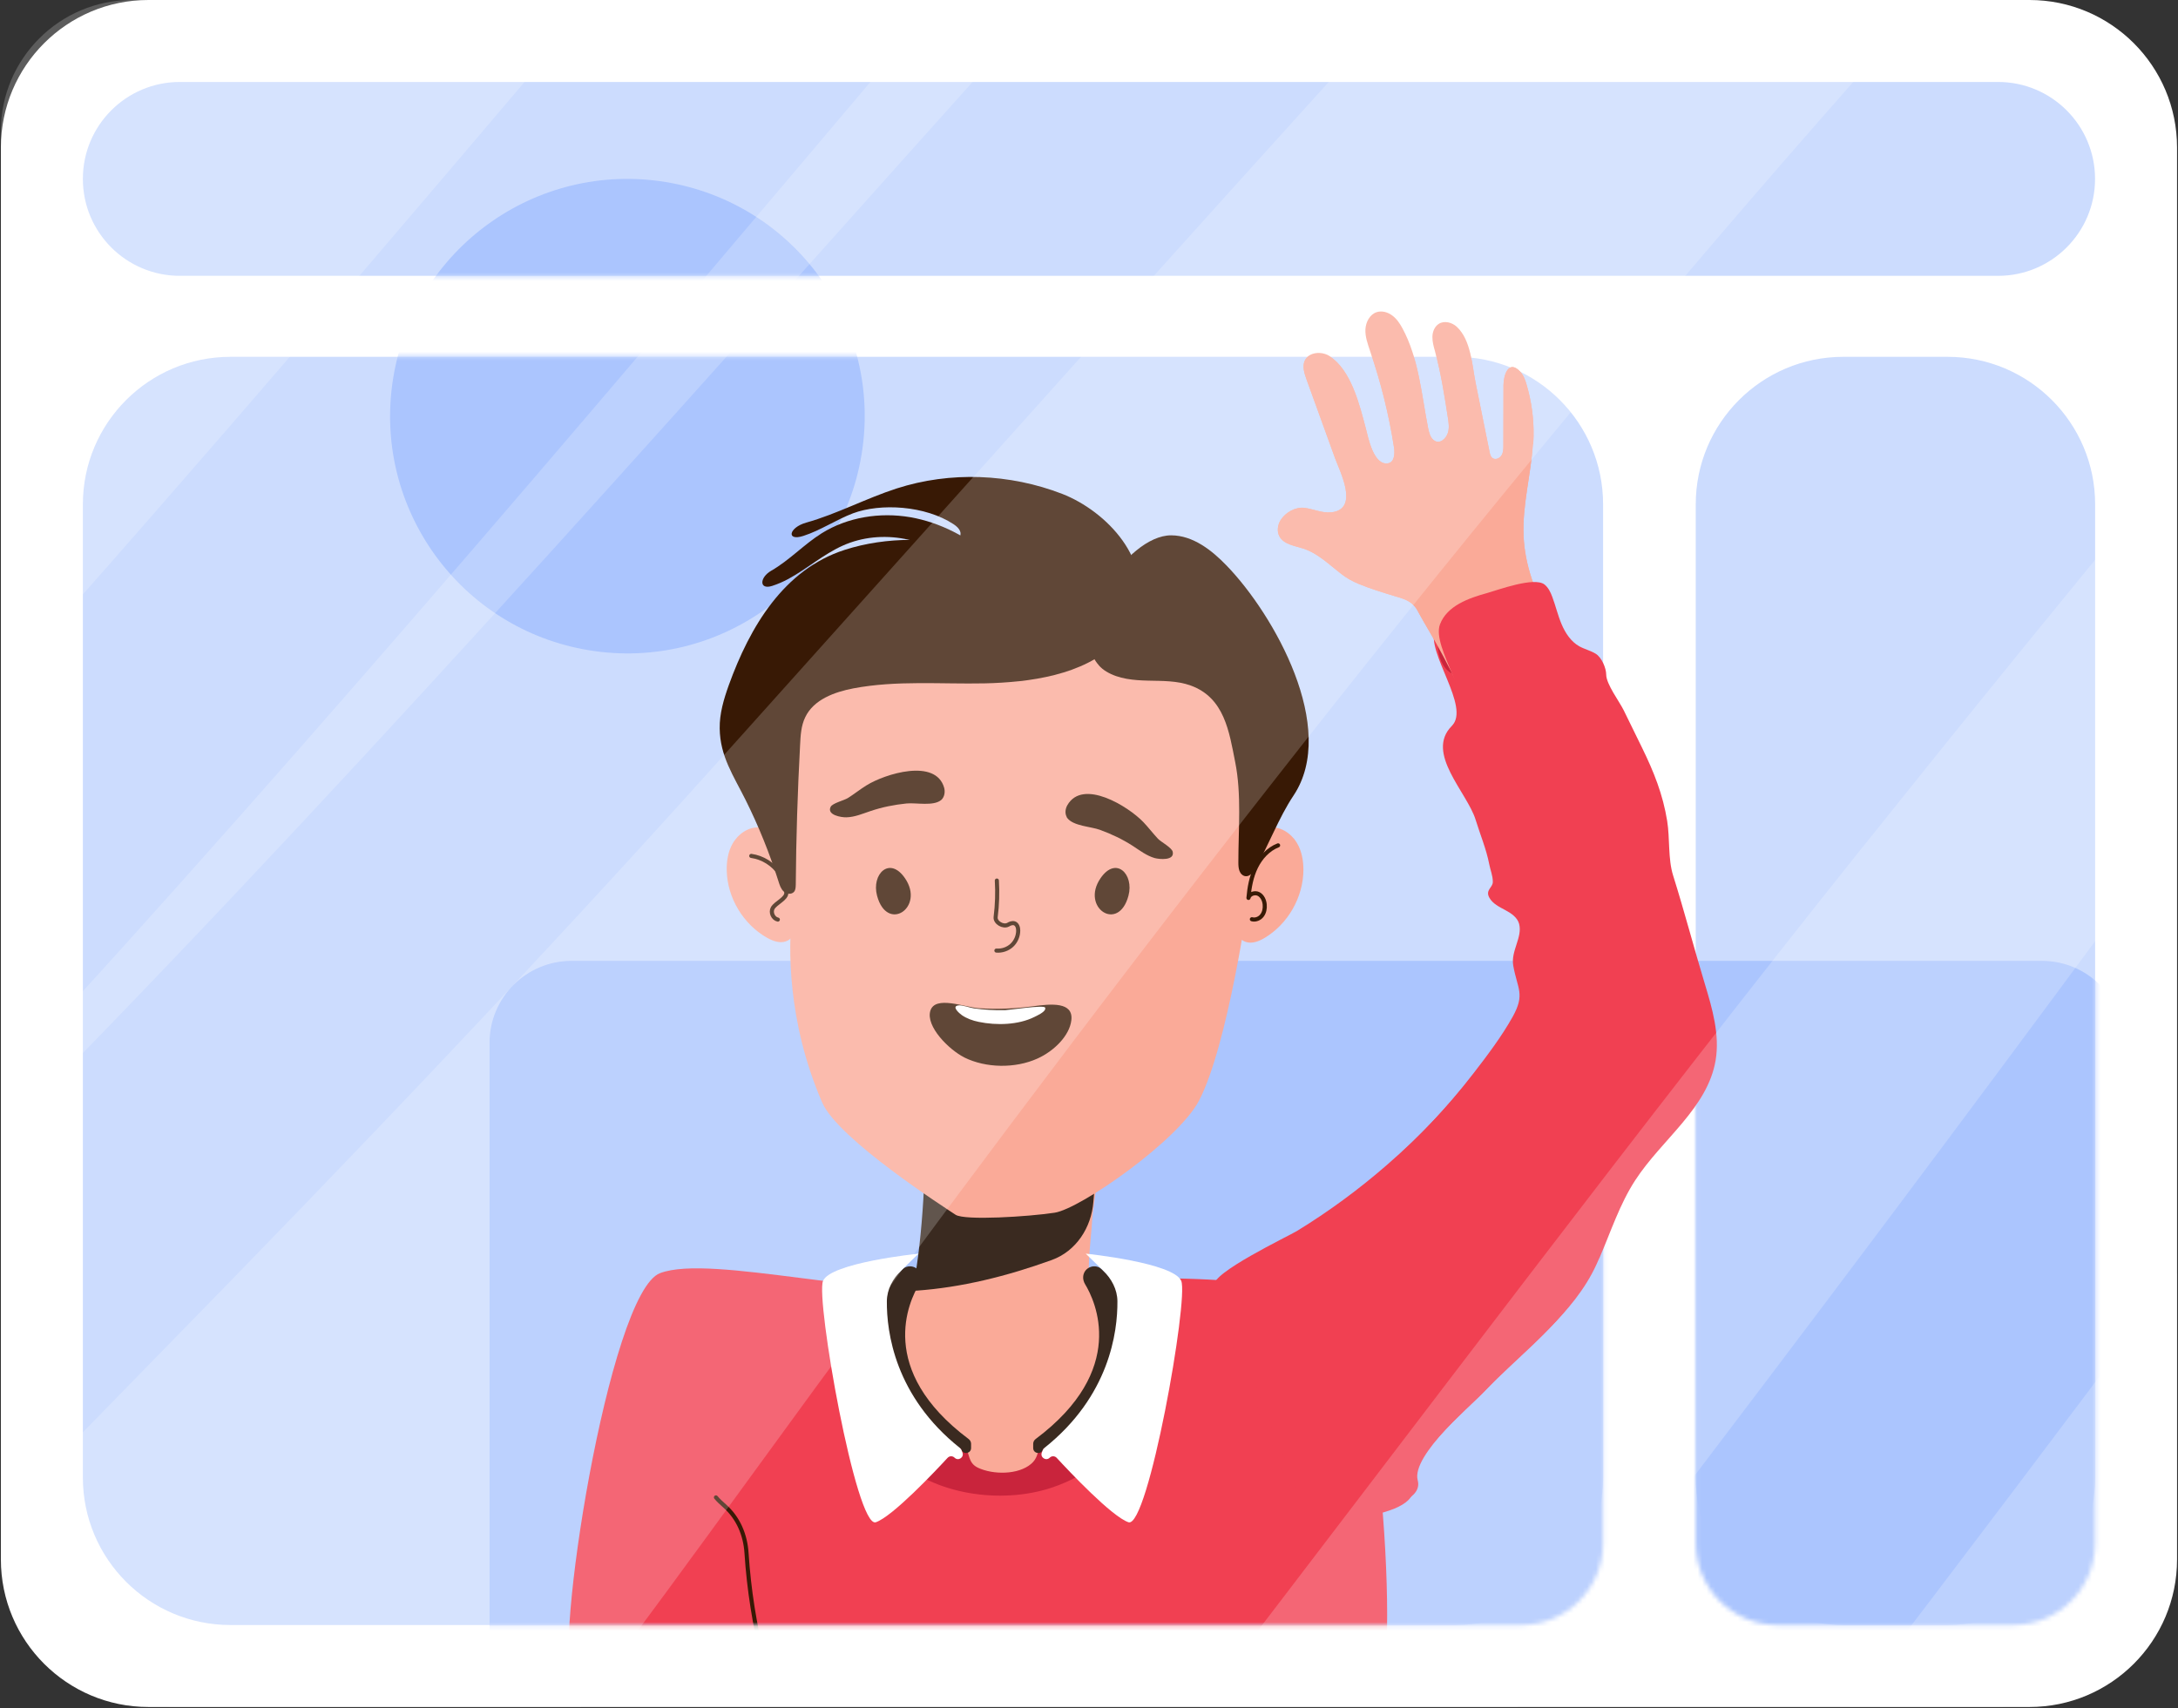 <svg width="492" height="386" viewBox="0 0 492 386" fill="none" xmlns="http://www.w3.org/2000/svg">
<rect x="0" y="0" width="492" height="386" fill="#333333" stroke="none"/>
<path d="M458.445 0H33.537C15.124 0 0.198 14.927 0.198 33.339V352.358C0.198 370.771 15.124 385.698 33.537 385.698H458.445C476.858 385.698 491.784 370.771 491.784 352.358V33.339C491.784 14.927 476.858 0 458.445 0Z" fill="white"/>
<path d="M451.36 18.521H40.621C28.525 18.521 18.719 28.327 18.719 40.423C18.719 52.52 28.525 62.325 40.621 62.325H451.36C463.456 62.325 473.262 52.52 473.262 40.423C473.262 28.327 463.456 18.521 451.36 18.521Z" fill="#CCDCFE"/>
<path d="M439.942 80.625H416.4C397.988 80.625 383.061 95.551 383.061 113.964V333.836C383.061 352.249 397.988 367.175 416.4 367.175H439.942C458.354 367.175 473.281 352.249 473.281 333.836V113.964C473.281 95.552 458.354 80.625 439.942 80.625Z" fill="#CCDCFE"/>
<path d="M328.792 80.625H52.059C33.646 80.625 18.719 95.551 18.719 113.964V333.836C18.719 352.249 33.646 367.175 52.059 367.175H328.792C347.205 367.175 362.132 352.249 362.132 333.836V113.964C362.132 95.552 347.205 80.625 328.792 80.625Z" fill="#CCDCFE"/>
<mask id="mask0_4343_49724" style="mask-type:luminance" maskUnits="userSpaceOnUse" x="18" y="18" width="456" height="350">
<path d="M37.241 62.325C27.012 62.325 18.719 54.033 18.719 43.804V37.043C18.719 26.814 27.012 18.521 37.241 18.521H454.74C464.97 18.521 473.262 26.814 473.262 37.043V43.804C473.262 54.033 464.97 62.325 454.74 62.325H37.241ZM401.583 80.625C391.354 80.625 383.061 88.918 383.061 99.147V348.654C383.061 358.883 391.354 367.175 401.583 367.175H454.759C464.988 367.175 473.281 358.883 473.281 348.654V99.147C473.281 88.918 464.988 80.625 454.759 80.625H401.583ZM362.132 99.147C362.132 88.918 353.839 80.625 343.61 80.625H37.241C27.012 80.625 18.719 88.918 18.719 99.147V348.654C18.719 358.883 27.012 367.175 37.241 367.175H343.61C353.839 367.175 362.132 358.883 362.132 348.654V99.147Z" fill="white"/>
</mask>
<g mask="url(#mask0_4343_49724)">
<path d="M461.279 217.113H129.109C118.88 217.113 110.587 225.406 110.587 235.635V535.743C110.587 545.973 118.88 554.265 129.109 554.265H461.279C471.508 554.265 479.8 545.973 479.8 535.743V235.635C479.8 225.406 471.508 217.113 461.279 217.113Z" fill="#ABC5FE"/>
<path d="M194.625 102.693C199.409 73.478 179.604 45.917 150.389 41.133C121.175 36.349 93.614 56.154 88.83 85.368C84.046 114.583 103.85 142.144 133.065 146.928C162.279 151.712 189.841 131.907 194.625 102.693Z" fill="#ABC5FE"/>
<path d="M346.312 100.364C346.333 100.364 346.351 100.347 346.352 100.325C346.377 99.747 346.402 99.145 346.427 98.569C346.504 94.644 345.966 90.72 344.863 86.95C344.555 85.872 344.17 84.795 343.401 83.974C340.81 81.178 339.656 84.692 339.63 86.95C339.63 91.515 339.631 96.055 339.605 100.62C339.605 101.39 339.605 102.211 339.194 102.878C338.784 103.544 337.861 103.955 337.219 103.544C336.732 103.237 336.578 102.621 336.476 102.057C335.424 96.901 334.372 91.72 333.347 86.565C332.526 82.538 332.321 76.844 329.089 73.843C328.012 72.843 326.267 72.381 325.011 73.176C324.062 73.792 323.6 74.946 323.574 76.074C323.549 77.203 323.856 78.306 324.164 79.383C325.498 84.282 326.293 89.335 327.063 94.336C327.242 95.465 327.422 96.645 327.088 97.748C326.729 99.03 325.216 100.543 323.856 99.441C323.061 98.799 322.805 97.696 322.6 96.696C321.138 89.284 320.471 80.896 316.803 74.176C316.213 73.073 315.495 72.022 314.495 71.278C313.494 70.534 312.161 70.15 310.981 70.534C309.416 71.047 308.518 72.791 308.441 74.433C308.364 76.074 308.954 77.665 309.467 79.229C311.93 86.36 313.751 93.695 314.905 101.133C315.11 102.518 314.982 104.416 313.597 104.673C310.288 105.288 309.083 98.902 308.518 96.747C307.108 91.438 305.235 83.615 300.285 80.435C298.464 79.281 295.566 79.563 294.719 81.538C294.155 82.82 294.642 84.308 295.104 85.641C297.258 91.592 299.413 97.543 301.568 103.493C302.645 106.494 307.108 114.958 300.849 115.753C298.72 116.01 296.72 115.009 294.668 114.753C292.616 114.496 290.359 115.805 289.282 117.523C288.615 118.6 288.41 120.037 289 121.165C290 123.038 292.488 123.32 294.514 123.987C297.771 125.064 300.336 127.654 303.029 129.706C304.209 130.63 305.543 131.373 306.928 131.938C309.544 133.015 312.289 133.861 315.008 134.682C316.444 135.118 317.778 135.426 318.983 136.426V136.426C319.698 137.039 320.168 137.879 320.617 138.706C321.317 139.996 322.068 141.27 322.805 142.531C327.473 150.482 331.372 158.741 334.783 167.231C334.424 166.333 345.478 157.817 346.633 156.792C349.531 154.304 353.712 151.79 353.327 147.455C353.071 144.66 351.48 142.197 350.095 139.786C346.838 134.067 344.452 127.706 344.17 121.114C343.863 114.176 345.83 107.34 346.271 100.402C346.273 100.381 346.29 100.364 346.312 100.364V100.364Z" fill="#FAAA98"/>
<path d="M300.26 293.398C288.589 289.063 257.375 286.601 225.98 291.679C197.202 293.706 160.806 283.318 149.136 287.653C137.466 291.987 124.667 374.961 129.489 378.86C139.133 386.709 304.312 386.888 311.16 382.682C316.444 379.424 311.93 297.733 300.26 293.398Z" fill="#F14052"/>
<path d="M187.456 293.398C190.072 305.069 193.176 320.638 202.102 329.307C210.899 337.848 226.186 339.874 237.446 336.181C256.092 330.051 263.351 311.378 266.147 293.706" fill="#C9243C"/>
<path d="M205.436 289.756C205.436 289.764 205.446 289.768 205.452 289.761C206.009 289.072 206.491 288.232 206.898 287.216C210.181 279.111 208.898 266.466 209.078 257.848C209.132 255.197 209.163 252.543 209.171 249.888C209.214 236.082 223.268 226.194 235.964 231.617C245.524 235.7 253.95 239.301 254.246 239.432C251.629 238.304 246.833 272.955 246.705 275.751C246.5 280.265 244.935 289.473 247.038 293.603C249.321 298.117 258.196 298.143 256.99 305.247C256.451 308.453 254.015 310.941 251.629 313.147C248.423 316.122 244.73 318.482 241.011 320.765C238.523 322.278 236.035 324.022 234.932 326.818C234.316 328.383 234.316 329.562 232.957 330.742C230.007 333.282 224.313 333.23 220.928 331.64C218.645 330.563 219.055 328.485 217.978 326.562C216.978 324.817 215.695 323.509 213.9 322.56C211.925 321.509 210.181 320.175 208.36 318.841C203.538 315.302 199.024 311.377 194.535 307.427C191.97 305.196 190.252 301.374 191.406 298.168C193.66 291.918 201.235 294.954 205.419 289.75C205.425 289.744 205.436 289.747 205.436 289.756V289.756Z" fill="#FAAA98"/>
<path d="M206.308 290.602C208.544 279.223 209.152 263.581 209.148 249.894C209.145 236.097 223.258 226.216 235.947 231.633V231.633C245.841 235.858 250.38 247.866 248.562 258.47C247.828 262.752 247.315 267.186 246.993 271.507C246.557 277.363 243.105 282.706 237.582 284.702C227.385 288.389 217.196 290.901 206.994 291.625C206.508 291.659 206.239 291.083 206.308 290.602V290.602Z" fill="#3A2A20"/>
<path d="M282.049 202.883C282.049 202.883 277.38 236.15 270.866 248.666C266.146 257.72 244.063 273.11 238.266 274.007C232.444 274.905 217.875 275.828 215.849 274.469C213.823 273.11 189.328 257.438 185.737 249.128C177.675 230.548 178.195 213.666 178.85 206.941C179.047 204.911 178.851 202.853 178.094 200.959V200.959C176.016 195.65 177.042 190.187 176.811 184.647C176.452 175.952 175.76 166.718 179.043 158.433C180.069 155.869 181.479 153.509 183.223 151.354C185.968 147.969 189.482 145.173 193.355 143.121C203.153 137.966 213.797 138.479 224.492 138.017C233.47 137.632 242.703 138.94 251.193 141.864C257.913 144.173 268.891 145.404 274.303 150.226C279.561 154.868 280.484 166.513 281.638 173.002C283.357 182.723 283.921 193.265 283.1 203.832" fill="#FAAA98"/>
<path d="M161.73 338.336C162.216 338.934 162.89 339.571 163.636 340.223C166.757 342.954 168.367 346.774 168.636 350.913C169.171 359.158 170.464 367.362 172.503 375.373" stroke="#381905" stroke-width="0.926" stroke-linecap="round" stroke-linejoin="round"/>
<path d="M217.091 327.367C217.084 327.36 217.086 327.359 217.077 327.354C216.788 327.202 194.123 315.192 200.345 291.01C200.525 290.311 200.911 289.669 201.428 289.166L203.814 286.842C205.306 285.39 207.816 286.278 208.061 288.346V288.346C208.137 288.987 207.965 289.63 207.63 290.182C205.373 293.908 197.882 309.481 218.816 325.156C219.15 325.406 219.363 325.807 219.363 326.224V327.183C219.363 328.424 217.649 328.752 217.191 327.598L217.113 327.401C217.108 327.388 217.101 327.376 217.091 327.367V327.367Z" fill="#3A2A20"/>
<path d="M207.462 283.286C207.462 283.291 207.46 283.295 207.457 283.298L203.576 287.077C201.666 288.937 200.36 291.344 200.337 294.01C200.277 300.952 202.134 315.458 216.82 327.152C216.988 327.285 217.122 327.463 217.201 327.661L217.412 328.195C217.847 329.293 216.47 330.201 215.633 329.369V329.369C215.192 328.93 214.479 328.943 214.057 329.4C211.268 332.422 201.62 342.665 197.844 343.953C193.406 345.466 184.224 293.553 185.917 289.423C187.618 285.336 207.062 283.309 207.456 283.268C207.466 283.267 207.462 283.276 207.462 283.286V283.286Z" fill="white"/>
<path d="M235.665 327.367C235.672 327.36 235.669 327.359 235.678 327.354C235.967 327.202 258.632 315.192 252.41 291.01C252.231 290.311 251.845 289.669 251.328 289.166L248.941 286.842C247.449 285.39 244.94 286.278 244.694 288.346V288.346C244.618 288.987 244.791 289.63 245.125 290.182C247.383 293.908 254.874 309.481 233.939 325.156C233.605 325.406 233.393 325.807 233.393 326.224V327.183C233.393 328.424 235.107 328.752 235.564 327.598L235.642 327.401C235.647 327.388 235.655 327.376 235.665 327.367V327.367Z" fill="#3A2A20"/>
<path d="M245.294 283.286C245.294 283.291 245.296 283.295 245.299 283.298L249.18 287.077C251.09 288.937 252.396 291.344 252.419 294.01C252.48 300.952 250.622 315.458 235.936 327.152C235.769 327.285 235.634 327.463 235.556 327.661L235.344 328.195C234.909 329.293 236.286 330.201 237.123 329.369V329.369C237.564 328.93 238.277 328.943 238.699 329.4C241.488 332.422 251.136 342.665 254.912 343.953C259.35 345.466 268.532 293.553 266.839 289.423C265.138 285.336 245.694 283.309 245.3 283.268C245.29 283.267 245.294 283.276 245.294 283.286V283.286Z" fill="white"/>
<path d="M217.811 238.918C217.814 238.918 217.816 238.914 217.813 238.913C214.376 237.189 209.105 231.938 210.155 228.402C211.232 224.837 217.927 227.607 221.184 227.812C225.288 228.095 229.417 227.889 233.47 227.351C237.42 226.812 242.524 226.325 242.011 230.531C241.601 234.019 238.112 237.482 234.368 239.175C229.344 241.456 222.708 241.355 217.81 238.924C217.807 238.923 217.808 238.918 217.811 238.918V238.918Z" fill="#381905"/>
<path d="M236.098 227.686C236.105 227.686 236.112 227.692 236.112 227.699C236.112 227.74 236.112 227.865 236.112 227.967C236.112 227.985 236.11 228.002 236.106 228.018C235.944 228.704 234.334 229.459 233.649 229.789C230.058 231.584 225.134 231.738 221.081 230.892C219.696 230.61 218.363 230.122 217.285 229.378C216.747 228.994 214.849 227.403 216.49 227.173C217.337 227.044 219.106 227.711 219.978 227.839C222.313 228.173 224.698 228.301 227.058 228.25C228.027 228.224 235.874 227.006 236.083 227.675C236.085 227.681 236.091 227.686 236.098 227.686V227.686Z" fill="white"/>
<path d="M292.27 189.469C292.262 189.469 292.254 189.465 292.249 189.459C291.172 188.156 289.663 187.186 287.999 186.981C284.793 186.545 281.741 188.956 280.356 191.88C277.894 197.035 277.176 204.602 278.945 210.065C279.356 211.296 280.202 212.45 281.433 212.835C282.87 213.297 284.409 212.681 285.691 211.912C290.949 208.757 294.386 202.755 294.437 196.599C294.437 194.496 294.078 192.341 293.001 190.52C292.798 190.165 292.545 189.81 292.291 189.479C292.286 189.473 292.278 189.469 292.27 189.469V189.469Z" fill="#FAAA98"/>
<path d="M288.717 191.008C286.486 191.88 284.767 193.778 283.716 195.932C282.664 198.087 282.228 200.498 282.023 202.883C282.228 201.96 283.511 201.575 284.331 202.011C285.152 202.447 285.614 203.448 285.691 204.397C285.768 205.243 285.614 206.166 285.075 206.859C284.562 207.551 283.613 207.936 282.792 207.705" stroke="#381905" stroke-width="0.926" stroke-linecap="round" stroke-linejoin="round"/>
<path d="M204.435 198.441C208.975 205.059 200.382 210.83 198.125 202.391C196.817 197.543 200.947 193.337 204.435 198.441Z" fill="#381905"/>
<path d="M248.603 198.441C244.063 205.059 252.656 210.83 254.913 202.391C256.221 197.543 252.091 193.337 248.603 198.441Z" fill="#381905"/>
<path d="M225.186 198.959C225.35 201.706 225.261 204.474 224.913 207.208C224.754 208.451 226.626 209.538 227.725 208.936V208.936C228.161 208.68 228.674 208.475 229.161 208.629C229.777 208.834 230.008 209.603 230.008 210.245C230.008 211.501 229.469 212.758 228.546 213.605C227.622 214.451 226.34 214.887 225.083 214.784" stroke="#381905" stroke-width="0.926" stroke-linecap="round" stroke-linejoin="round"/>
<path d="M166.193 189.597C167.244 188.263 168.732 187.263 170.399 187.006C173.605 186.519 176.709 188.853 178.145 191.751C180.71 196.855 181.582 204.396 179.941 209.885C179.556 211.116 178.735 212.296 177.504 212.706C176.093 213.194 174.529 212.604 173.221 211.86C167.886 208.808 164.32 202.883 164.167 196.753C164.115 194.649 164.449 192.469 165.475 190.648C165.68 190.289 165.911 189.93 166.193 189.597Z" fill="#FAAA98"/>
<path d="M169.707 193.393C172.297 193.752 174.683 195.265 176.119 197.419C176.956 198.675 177.47 200.147 177.622 201.655C177.763 203.051 175.247 203.971 174.554 205.191V205.191C174.016 206.14 174.631 207.551 175.709 207.782" stroke="#381905" stroke-width="0.926" stroke-linecap="round" stroke-linejoin="round"/>
<path d="M248.192 150.289C248.192 150.28 248.189 150.272 248.183 150.266C240.867 142.154 254.403 120.908 264.582 120.959C269.481 120.985 273.713 124.293 277.098 127.807C287.768 138.836 302.337 164.537 292.206 179.746C288.794 184.851 286.64 190.929 283.536 196.264C283.049 197.085 282.382 198.034 281.433 197.983C280.766 197.957 280.228 197.418 279.997 196.803C279.766 196.187 279.74 195.52 279.74 194.854C279.74 187.364 280.484 179.49 279.022 172.18C277.663 165.332 276.611 157.663 268.968 154.893C265.915 153.79 262.607 153.867 259.349 153.79C256.118 153.713 252.732 153.431 249.962 151.763C249.273 151.355 248.686 150.871 248.2 150.311C248.195 150.305 248.192 150.297 248.192 150.289V150.289Z" fill="#381905"/>
<path d="M230.264 153.918C240.959 152.738 252.347 149.071 256.348 138.529C260.811 126.807 249.962 115.496 239.959 111.597C228.109 107.006 214.669 106.468 202.563 110.366C195.713 112.574 188.997 116.157 182.135 118.082C178.162 119.197 177.551 122.354 181.479 121.088V121.088C185.378 119.831 188.841 117.445 192.688 115.983C198.923 113.66 208.972 114.216 215.411 118.446C218.441 120.436 216.784 122.719 213.181 122.319V122.319C210.719 122.062 208.129 121.96 205.615 121.985C200.613 122.011 195.586 122.703 190.816 124.242C177.016 128.68 169.373 141.684 164.628 154.816C163.499 157.971 162.525 161.228 162.576 164.588C162.653 170.898 165.705 175.284 168.424 180.747C171.374 186.672 173.862 192.828 175.862 199.163C176.119 199.984 176.401 200.856 177.042 201.446C177.683 202.035 178.812 202.164 179.376 201.497C179.735 201.061 179.735 200.471 179.761 199.932C179.838 189.339 180.171 178.9 180.736 168.333C180.838 166.178 180.966 163.947 181.915 162.023C183.813 158.073 188.481 156.355 192.791 155.534C202.537 153.687 212.566 154.611 222.466 154.405C224.929 154.354 227.545 154.2 230.212 153.918H230.264Z" fill="#381905"/>
<path d="M223.954 125.963C218.747 121.397 212.412 118.037 205.589 116.857C198.767 115.703 191.483 116.832 185.609 120.5C181.608 123.013 178.35 126.578 174.247 128.938V128.938C171.529 130.491 171.464 133.349 174.441 132.382C175.693 131.975 176.909 131.444 178.043 130.836C182.3 128.528 185.994 125.245 190.405 123.27C199.1 119.371 210.129 121.474 216.772 128.297" fill="#381905"/>
<path d="M212.592 180.775C212.734 180.68 212.834 180.535 212.933 180.397C213.408 179.732 213.493 178.794 213.284 178.005C211.386 171.259 199.896 174.85 195.715 177.466C194.304 178.338 192.996 179.39 191.585 180.287C190.713 180.852 188.046 181.467 187.635 182.314C186.712 184.186 190.149 184.725 191.226 184.673C193.099 184.622 194.868 183.853 196.638 183.263C199.28 182.365 202.025 181.826 204.795 181.544C206.975 181.339 210.822 182.211 212.592 180.775V180.775Z" fill="#381905"/>
<path d="M240.959 184.601C240.959 184.58 240.954 184.56 240.944 184.542C240.526 183.75 240.657 182.713 241.113 181.928C244.601 175.849 254.861 182.184 258.272 185.749C259.426 186.955 260.427 188.288 261.581 189.52C262.299 190.263 264.71 191.52 264.915 192.469C265.351 194.521 261.889 194.162 260.837 193.88C259.042 193.367 257.503 192.187 255.938 191.161C253.604 189.648 251.065 188.442 248.449 187.493C246.397 186.75 242.447 186.647 241.087 184.826C241.04 184.755 240.993 184.706 240.966 184.639C240.961 184.627 240.959 184.614 240.959 184.601V184.601Z" fill="#381905"/>
<path d="M360.15 285.474C360.15 285.479 360.158 285.481 360.16 285.476C362.72 279.558 364.72 273.334 368.229 267.93C374.231 258.67 384.593 251.643 386.414 240.767C387.363 234.996 385.671 229.148 383.978 223.557C381.515 215.426 379.361 207.167 376.822 199.088C375.616 195.292 376.103 190.649 375.462 186.7C374.488 180.698 372.461 175.645 369.82 170.233C368.434 167.386 367.024 164.539 365.639 161.692C364.664 159.717 361.689 155.793 361.689 153.638C361.689 152.176 360.663 149.791 359.38 148.97C358.201 148.226 356.815 147.918 355.61 147.252C353.712 146.174 352.455 144.251 351.609 142.25C350.762 140.249 350.275 138.12 349.506 136.069C349.121 135.017 348.608 133.965 347.736 133.273C345.402 131.503 337.322 134.504 334.681 135.248C330.705 136.351 325.729 138.069 324.139 142.301C322.164 147.585 332.244 159.717 327.96 164.026C321.856 170.13 331.449 179.03 333.347 185.263C334.347 188.521 335.758 191.881 336.399 195.215C336.681 196.677 337.22 197.831 337.22 199.267C337.22 200.576 335.45 201.089 336.45 202.858C337.194 204.192 338.682 204.91 340.015 205.628C341.375 206.347 342.786 207.296 343.17 208.783C343.94 211.81 341.247 214.913 341.837 218.196C342.786 223.48 344.555 224.609 341.708 229.738C339.195 234.227 335.989 238.459 332.859 242.512C326.729 250.463 319.804 257.798 312.212 264.39C305.851 269.93 299.029 274.957 291.821 279.369C290.026 280.472 272.123 289.013 273.226 291.681L289.689 332.252C292.553 339.31 299.487 344.08 307.012 342.895C313.636 341.851 320.193 339.783 319.112 335.694C317.598 330.026 331.833 318.073 335.014 314.713C343.452 305.787 354.353 298.221 359.509 286.884C359.71 286.43 359.937 285.951 360.14 285.472C360.142 285.466 360.15 285.468 360.15 285.474V285.474Z" fill="#F14052"/>
<path d="M341.683 134.375C343.273 133.99 345.017 133.631 346.505 134.298C348.249 135.093 349.07 137.093 349.762 138.889C350.506 140.915 351.224 143.377 349.891 145.096C349.147 146.07 347.916 146.532 346.736 146.943C341.939 148.61 337.169 150.277 332.372 151.944C331.346 152.303 330.269 152.662 329.192 152.534C324.755 151.97 323.523 144.121 326.14 141.223C329.936 137.042 336.451 135.631 341.683 134.375Z" fill="#C9243C"/>
</g>
<path d="M346.35 100.364C346.376 99.774 346.402 99.158 346.427 98.569C346.504 94.644 345.965 90.72 344.863 86.95C344.555 85.872 344.17 84.795 343.401 83.974C340.81 81.178 339.656 84.692 339.63 86.95C339.63 91.515 339.63 96.055 339.605 100.62C339.605 101.39 339.605 102.211 339.194 102.878C338.784 103.544 337.86 103.955 337.219 103.544C336.732 103.237 336.578 102.621 336.475 102.057C335.424 96.901 334.372 91.72 333.346 86.565C332.525 82.538 332.32 76.844 329.088 73.843C328.011 72.843 326.267 72.381 325.01 73.176C324.061 73.792 323.6 74.946 323.574 76.074C323.548 77.203 323.856 78.306 324.164 79.383C325.498 84.282 326.293 89.335 327.062 94.336C327.242 95.465 327.421 96.645 327.088 97.748C326.729 99.03 325.216 100.543 323.856 99.441C323.061 98.799 322.805 97.696 322.599 96.696C321.137 89.284 320.47 80.896 316.803 74.176C316.213 73.073 315.495 72.022 314.494 71.278C313.494 70.534 312.16 70.15 310.98 70.534C309.416 71.047 308.518 72.791 308.441 74.433C308.364 76.074 308.954 77.665 309.467 79.229C311.929 86.36 313.75 93.695 314.905 101.133C315.11 102.518 314.982 104.416 313.597 104.673C310.288 105.288 309.082 98.902 308.518 96.747C307.107 91.438 305.235 83.615 300.285 80.435C298.464 79.281 295.565 79.563 294.719 81.538C294.155 82.82 294.642 84.308 295.104 85.641C297.258 91.592 299.413 97.543 301.567 103.493C302.644 106.494 307.107 114.958 300.849 115.753C298.72 116.01 296.72 115.009 294.668 114.753C292.616 114.496 290.359 115.805 289.281 117.523C288.615 118.6 288.409 120.037 288.999 121.165C290 123.038 292.487 123.32 294.514 123.987C297.771 125.064 300.336 127.654 303.029 129.706C304.209 130.63 305.543 131.373 306.928 131.938C309.544 133.015 312.288 133.861 315.007 134.682C316.444 135.118 317.777 135.426 318.983 136.426C319.342 136.734 319.65 137.093 319.957 137.452C320.83 139.171 321.83 140.864 322.805 142.531C327.473 150.482 331.371 158.741 334.783 167.231C334.423 166.333 345.478 157.817 346.632 156.792C349.531 154.304 353.711 151.79 353.327 147.455C353.07 144.66 351.48 142.197 350.095 139.786C346.838 134.067 344.452 127.706 344.17 121.114C343.862 114.163 345.837 107.315 346.273 100.364H346.35Z" fill="#FAAA98"/>
<path d="M361.293 284.28C363.858 278.355 365.858 272.123 369.372 266.711C375.374 257.452 385.736 250.424 387.557 239.549C388.506 233.778 386.814 227.93 385.121 222.338C382.658 214.208 380.504 205.949 377.965 197.869C376.759 194.073 377.246 189.431 376.605 185.481C375.631 179.479 373.604 174.426 370.963 169.014C369.577 166.167 368.167 163.32 366.782 160.473C365.807 158.498 362.832 154.574 362.832 152.419C362.832 150.957 361.806 148.572 360.523 147.751C359.344 147.007 357.958 146.7 356.753 146.033C354.855 144.956 353.598 143.032 352.752 141.031C351.905 139.031 351.418 136.902 350.649 134.85C350.264 133.798 349.751 132.747 348.879 132.054C346.545 130.284 338.465 133.285 335.824 134.029C331.848 135.132 326.872 136.85 325.282 141.083C323.307 146.366 333.387 158.498 329.103 162.807C322.999 168.912 332.592 177.812 334.49 184.044C335.49 187.302 336.901 190.662 337.542 193.996C337.824 195.458 338.363 196.612 338.363 198.049C338.363 199.357 336.593 199.87 337.593 201.64C338.337 202.973 339.825 203.691 341.158 204.41C342.518 205.128 343.929 206.077 344.313 207.564C345.083 210.591 342.39 213.695 342.98 216.978C343.929 222.261 345.698 223.39 342.851 228.52C340.338 233.008 337.132 237.24 334.002 241.293C327.872 249.244 320.947 256.58 313.355 263.171C306.994 268.711 300.172 273.739 292.964 278.15C291.169 279.253 273.266 287.794 274.369 290.462L295.58 342.734C295.58 342.734 322.358 342.426 320.255 334.475C318.741 328.807 332.976 316.854 336.157 313.494C344.595 304.569 355.496 297.002 360.652 285.665C360.857 285.204 361.088 284.716 361.293 284.229V284.28Z" fill="#F14052"/>
<g opacity="0.2">
<path d="M134.184 0H29.822C13.461 0 0.198 13.263 0.198 29.625V155.194C45.687 104.204 90.028 52.176 134.184 0Z" fill="white"/>
<path d="M420.605 191.589C369.985 254.971 320.921 320.575 270.93 385.698H342.832C356.908 367.398 371.003 348.969 385.302 330.132C421.197 282.883 456.704 235.338 491.803 187.496V103.963C467.835 132.968 444.109 162.177 420.623 191.589H420.605Z" fill="white"/>
<path d="M417.715 385.697H449.961C473.059 385.697 491.784 366.972 491.784 343.874V287.605C467.28 320.445 442.59 353.136 417.715 385.697Z" fill="white"/>
<path d="M169.709 333.448C246.167 228.207 325.273 125.059 411.029 27.171C419.012 18.059 427.05 9.02 435.126 0H316.975C265.059 57.084 213.717 114.724 162.17 172.141C121.182 217.798 78.971 262.065 36.037 305.887C24.054 318.13 12.088 330.41 0.198 342.746V345.598C0.198 367.734 18.142 385.679 40.278 385.679H131.202C144.112 368.602 156.799 351.191 169.709 333.448Z" fill="white"/>
<path d="M0.198 244.247V256.897C3.291 253.748 6.365 250.6 9.458 247.432C87.805 167.474 161.485 83.218 236.313 0H212.272C142.667 82.366 73.21 164.973 0.198 244.247Z" fill="white"/>
</g>
</svg>
